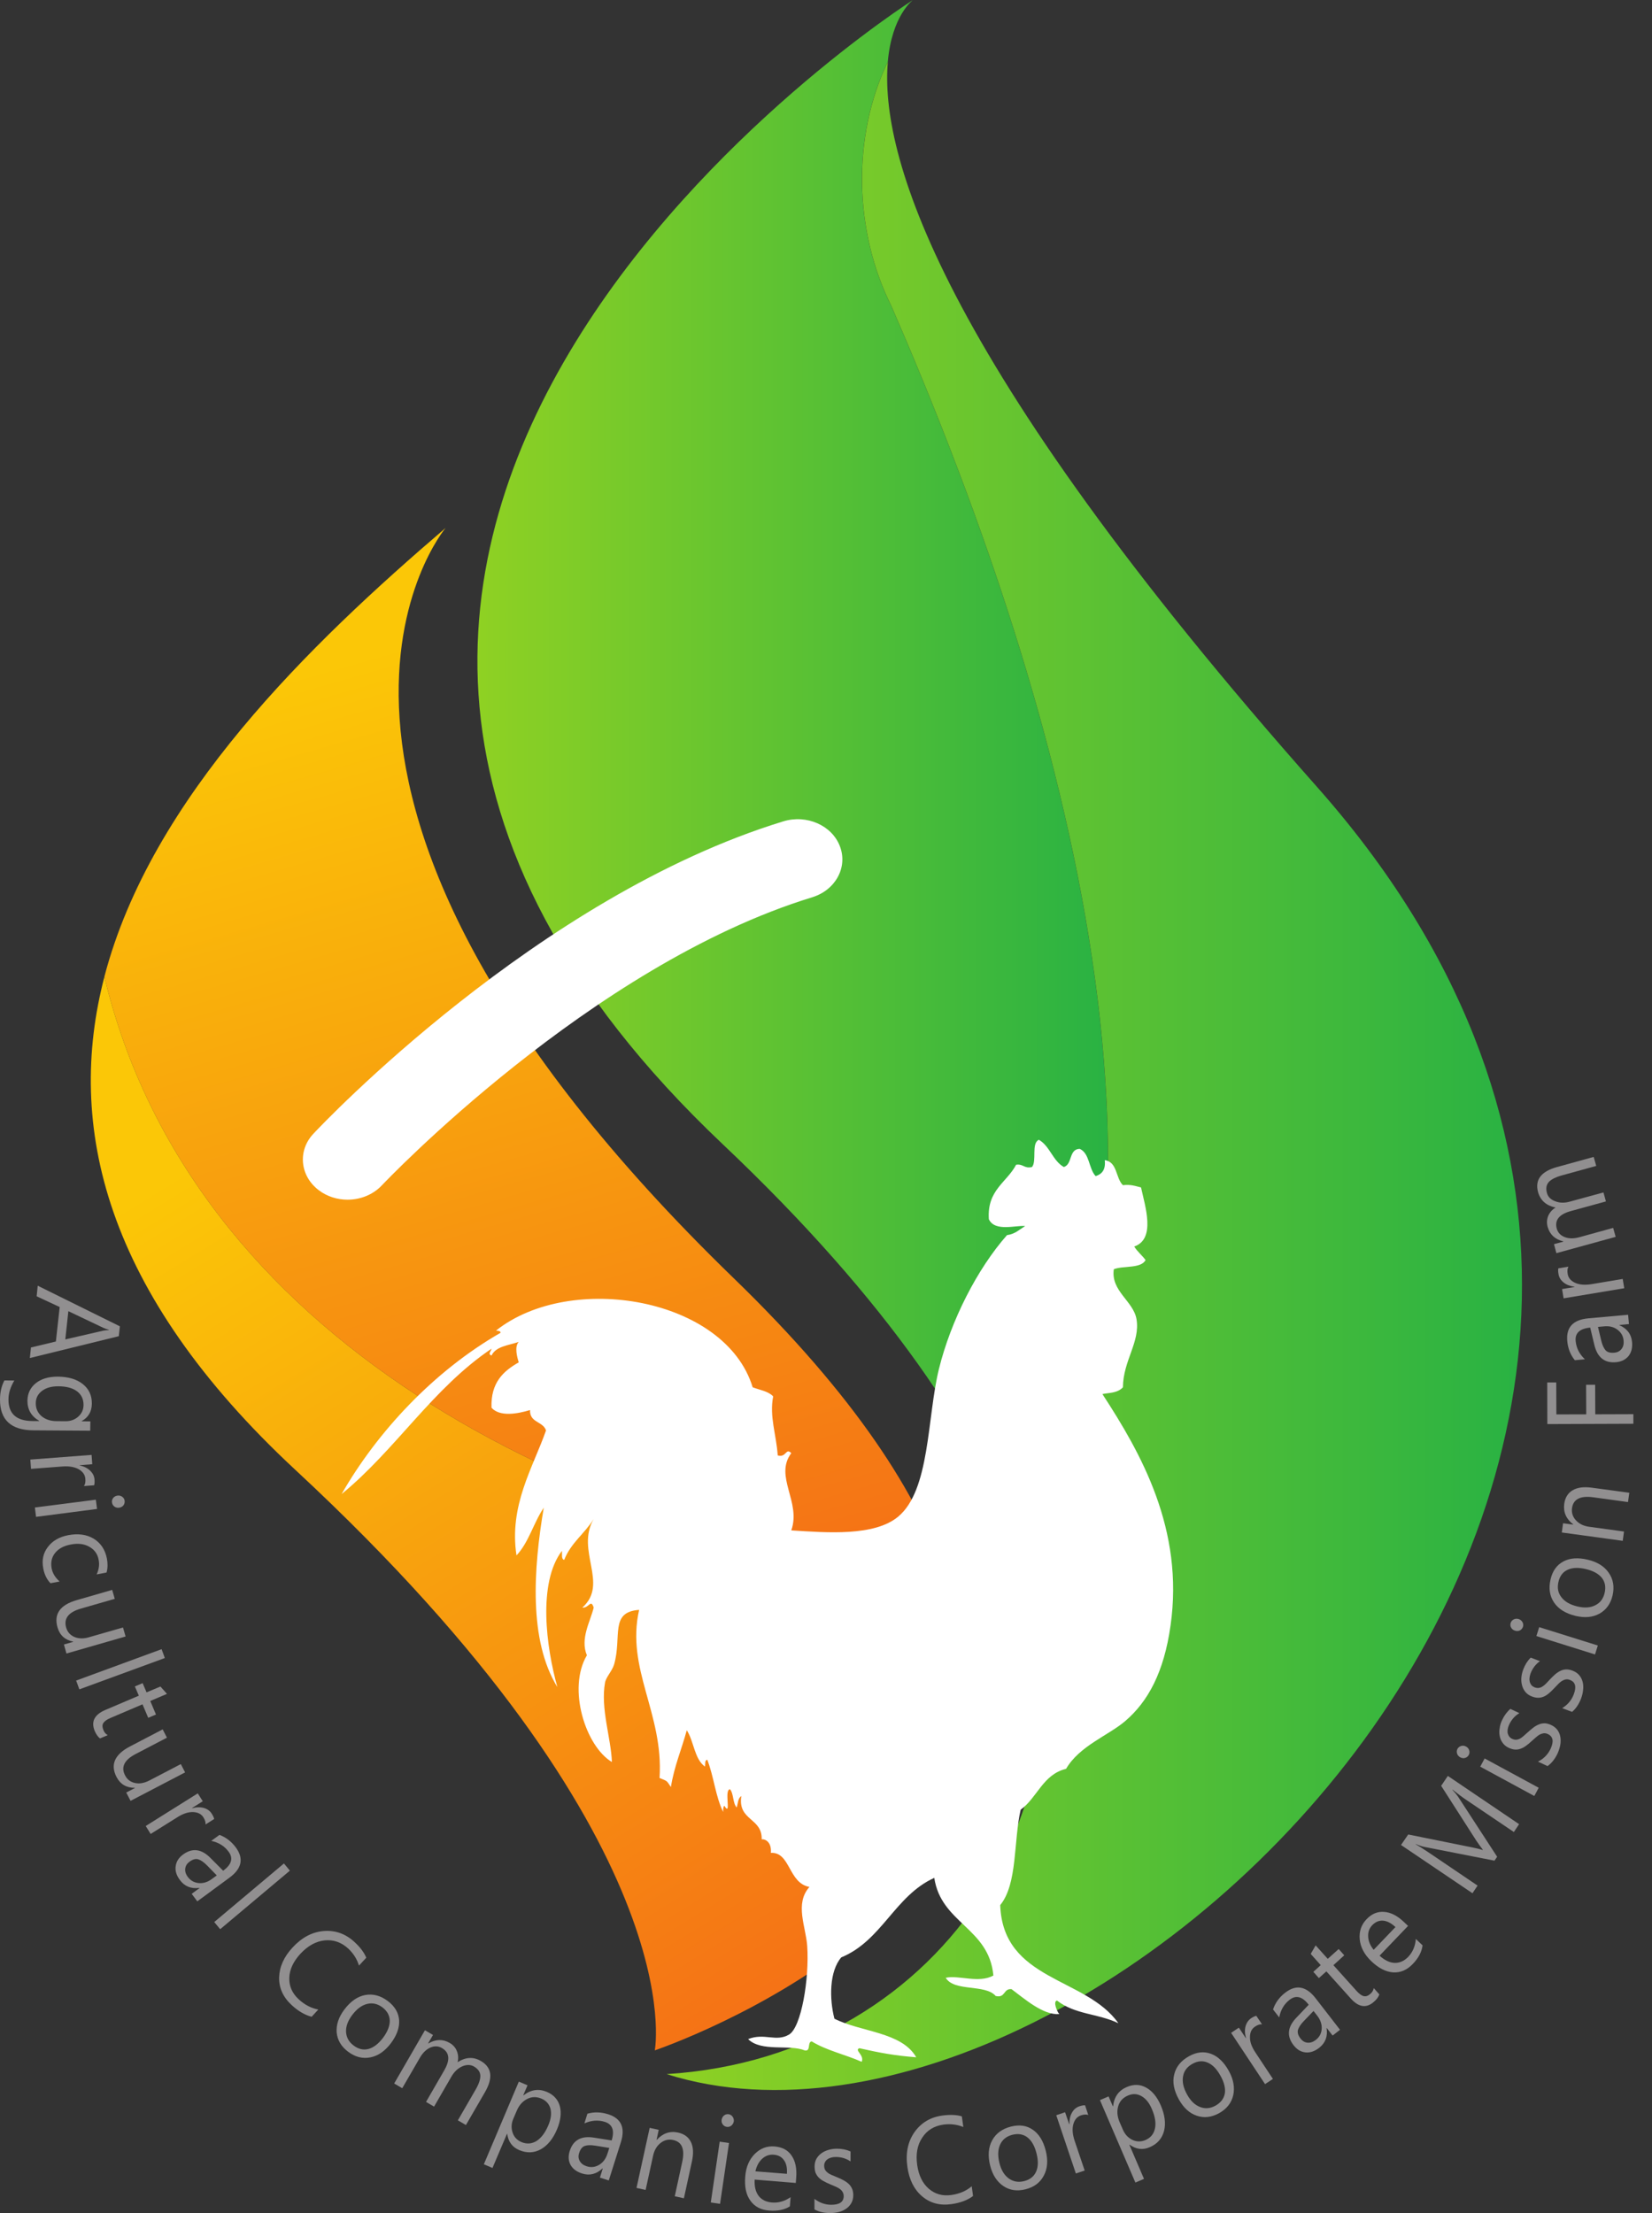 <svg width="53" height="71" viewBox="0 0 53 71" fill="none" xmlns="http://www.w3.org/2000/svg">
<rect x="0" y="0" width="53" height="71" fill="#333333" stroke="none"/>
<path d="M0.958 43.569L0.993 43.231L1.793 43.039L1.915 41.933L1.176 41.589L1.21 41.249L3.846 42.552L3.811 42.869L0.958 43.569ZM2.095 42.972L3.308 42.692C3.347 42.683 3.412 42.676 3.495 42.672V42.664C3.42 42.644 3.363 42.623 3.319 42.602L2.193 42.066L2.095 42.972Z" fill="#918F90"/>
<path d="M1.079 45.889C0.356 45.886 -0.004 45.555 4.17552e-05 44.895C0.001 44.664 0.05 44.461 0.141 44.288L0.459 44.291C0.333 44.502 0.272 44.703 0.272 44.894C0.268 45.355 0.524 45.586 1.039 45.591H1.256V45.583C1.005 45.44 0.88 45.225 0.88 44.938C0.884 44.705 0.973 44.518 1.148 44.377C1.324 44.236 1.558 44.166 1.856 44.166C2.19 44.17 2.458 44.247 2.653 44.402C2.85 44.557 2.949 44.766 2.947 45.032C2.944 45.286 2.837 45.472 2.623 45.591V45.6L2.899 45.601L2.894 45.901L1.079 45.889ZM1.816 45.594L2.105 45.596C2.263 45.597 2.399 45.549 2.512 45.448C2.623 45.349 2.68 45.223 2.68 45.072C2.68 44.887 2.611 44.742 2.469 44.635C2.328 44.531 2.13 44.477 1.877 44.476C1.654 44.474 1.48 44.523 1.348 44.623C1.215 44.723 1.148 44.855 1.148 45.021C1.147 45.191 1.21 45.327 1.332 45.434C1.458 45.539 1.62 45.593 1.816 45.594Z" fill="#918F90"/>
<path d="M2.694 47.676C2.732 47.621 2.748 47.543 2.738 47.444C2.729 47.317 2.658 47.215 2.527 47.138C2.392 47.063 2.217 47.032 1.998 47.049L0.995 47.125L0.973 46.827L2.938 46.677L2.96 46.976L2.556 47.007V47.014C2.699 47.046 2.809 47.103 2.894 47.185C2.978 47.266 3.026 47.362 3.032 47.469C3.038 47.548 3.035 47.607 3.019 47.652L2.694 47.676Z" fill="#918F90"/>
<path d="M1.157 48.665L1.119 48.365L3.075 48.114L3.113 48.411L1.157 48.665ZM3.593 48.202C3.584 48.149 3.6 48.101 3.631 48.059C3.665 48.016 3.711 47.992 3.768 47.983C3.83 47.976 3.879 47.988 3.923 48.022C3.967 48.053 3.992 48.097 3.998 48.149C4.005 48.204 3.991 48.253 3.96 48.297C3.923 48.339 3.879 48.364 3.82 48.371C3.765 48.379 3.715 48.367 3.669 48.334C3.625 48.3 3.6 48.257 3.593 48.202Z" fill="#918F90"/>
<path d="M1.619 50.794C1.502 50.672 1.424 50.514 1.388 50.319C1.336 50.055 1.386 49.827 1.535 49.632C1.682 49.436 1.899 49.309 2.185 49.253C2.505 49.192 2.778 49.229 3.004 49.364C3.23 49.501 3.373 49.715 3.43 50.004C3.46 50.166 3.457 50.315 3.418 50.451L3.101 50.512C3.173 50.355 3.196 50.199 3.165 50.044C3.132 49.856 3.03 49.716 2.863 49.623C2.698 49.53 2.502 49.506 2.271 49.552C2.044 49.594 1.876 49.686 1.766 49.825C1.657 49.962 1.622 50.128 1.657 50.319C1.688 50.479 1.776 50.618 1.914 50.739L1.619 50.794Z" fill="#918F90"/>
<path d="M2.132 53.049L2.051 52.76L2.35 52.674L2.346 52.667C2.083 52.614 1.917 52.462 1.845 52.21C1.722 51.781 1.927 51.489 2.466 51.335L3.599 51.008L3.682 51.295L2.595 51.608C2.197 51.722 2.04 51.925 2.122 52.216C2.163 52.358 2.25 52.457 2.384 52.517C2.522 52.575 2.678 52.58 2.852 52.528L3.946 52.214L4.029 52.503L2.132 53.049Z" fill="#918F90"/>
<path d="M2.546 54.199L2.443 53.917L5.185 52.91L5.288 53.194L2.546 54.199Z" fill="#918F90"/>
<path d="M3.207 55.773C3.143 55.725 3.089 55.645 3.04 55.538C2.915 55.237 3.025 55.011 3.381 54.859L4.454 54.402L4.327 54.105L4.576 54L4.702 54.295L5.147 54.108L5.357 54.344L4.821 54.572L5.004 55.007L4.755 55.112L4.572 54.679L3.549 55.115C3.427 55.165 3.351 55.223 3.311 55.285C3.277 55.346 3.282 55.421 3.32 55.511C3.348 55.582 3.394 55.633 3.458 55.669L3.207 55.773Z" fill="#918F90"/>
<path d="M4.189 57.776L4.05 57.509L4.327 57.365L4.325 57.358C4.054 57.359 3.86 57.243 3.739 57.012C3.534 56.616 3.676 56.288 4.173 56.029L5.219 55.483L5.356 55.749L4.357 56.271C3.986 56.461 3.874 56.694 4.013 56.96C4.081 57.092 4.187 57.172 4.33 57.203C4.476 57.236 4.629 57.206 4.792 57.123L5.801 56.597L5.939 56.863L4.189 57.776Z" fill="#918F90"/>
<path d="M6.594 58.533C6.601 58.466 6.579 58.392 6.527 58.307C6.46 58.199 6.349 58.142 6.195 58.136C6.042 58.131 5.869 58.186 5.687 58.304L4.833 58.838L4.675 58.583L6.345 57.536L6.505 57.789L6.161 58.006L6.164 58.013C6.303 57.975 6.429 57.973 6.543 58.005C6.655 58.038 6.74 58.102 6.796 58.193C6.838 58.26 6.863 58.314 6.871 58.359L6.594 58.533Z" fill="#918F90"/>
<path d="M6.33 61L6.15 60.759L6.399 60.576L6.395 60.569C6.126 60.603 5.92 60.519 5.771 60.315C5.659 60.164 5.613 60.014 5.637 59.869C5.657 59.722 5.735 59.598 5.875 59.496C6.173 59.279 6.467 59.317 6.758 59.614L7.16 60.018C7.428 59.821 7.49 59.618 7.336 59.41C7.202 59.226 7.016 59.112 6.778 59.06L7.041 58.868C7.248 58.945 7.425 59.08 7.567 59.273C7.826 59.627 7.758 59.95 7.363 60.24L6.33 61ZM6.955 60.168L6.636 59.841C6.536 59.742 6.445 59.678 6.362 59.652C6.278 59.627 6.182 59.652 6.078 59.73C5.999 59.788 5.954 59.86 5.943 59.95C5.933 60.039 5.958 60.127 6.023 60.213C6.111 60.333 6.229 60.4 6.375 60.414C6.521 60.427 6.662 60.384 6.797 60.283L6.955 60.168Z" fill="#918F90"/>
<path d="M7.064 61.894L6.873 61.664L9.109 59.785L9.3 60.015L7.064 61.894Z" fill="#918F90"/>
<path d="M9.998 64.703C9.784 64.649 9.569 64.524 9.357 64.328C9.083 64.075 8.948 63.779 8.955 63.44C8.965 63.103 9.106 62.783 9.386 62.481C9.686 62.157 10.02 61.98 10.392 61.952C10.759 61.924 11.089 62.041 11.373 62.305C11.557 62.474 11.682 62.641 11.751 62.809L11.517 63.061C11.453 62.852 11.338 62.671 11.173 62.516C10.951 62.312 10.698 62.225 10.418 62.252C10.135 62.282 9.876 62.426 9.634 62.686C9.409 62.933 9.289 63.19 9.281 63.455C9.274 63.72 9.373 63.949 9.584 64.144C9.776 64.32 9.987 64.43 10.212 64.471L9.998 64.703Z" fill="#918F90"/>
<path d="M11.167 65.824C10.946 65.658 10.825 65.451 10.801 65.205C10.784 64.959 10.864 64.713 11.048 64.47C11.247 64.207 11.471 64.05 11.72 64.005C11.971 63.96 12.211 64.025 12.445 64.201C12.667 64.369 12.786 64.573 12.805 64.811C12.82 65.049 12.732 65.299 12.54 65.554C12.348 65.806 12.132 65.957 11.882 66.006C11.633 66.056 11.396 65.995 11.167 65.824ZM12.267 64.4C12.111 64.285 11.949 64.249 11.779 64.291C11.604 64.334 11.446 64.453 11.3 64.646C11.159 64.832 11.094 65.015 11.102 65.19C11.113 65.366 11.192 65.512 11.346 65.626C11.499 65.742 11.66 65.779 11.821 65.736C11.985 65.692 12.139 65.573 12.288 65.379C12.434 65.183 12.506 64.999 12.505 64.83C12.5 64.66 12.422 64.517 12.267 64.4Z" fill="#918F90"/>
<path d="M14.948 68.177L14.689 68.026L15.255 67.047C15.366 66.857 15.415 66.705 15.41 66.588C15.404 66.472 15.336 66.375 15.205 66.298C15.092 66.235 14.968 66.235 14.83 66.294C14.689 66.358 14.578 66.462 14.489 66.612L13.926 67.586L13.668 67.435L14.253 66.421C14.447 66.085 14.422 65.846 14.175 65.705C14.06 65.639 13.938 65.635 13.807 65.691C13.674 65.75 13.562 65.859 13.469 66.021L12.905 66.995L12.646 66.844L13.633 65.136L13.892 65.287L13.735 65.556L13.742 65.56C13.976 65.42 14.205 65.414 14.426 65.542C14.537 65.606 14.616 65.694 14.659 65.809C14.703 65.92 14.711 66.038 14.681 66.161C14.938 65.995 15.185 65.981 15.424 66.12C15.78 66.326 15.826 66.662 15.557 67.125L14.948 68.177Z" fill="#918F90"/>
<path d="M16.272 68.459L16.266 68.456L15.8 69.554L15.523 69.436L16.645 66.784L16.924 66.902L16.788 67.22L16.795 67.224C17.033 67.039 17.283 67.003 17.546 67.114C17.767 67.208 17.906 67.364 17.963 67.58C18.016 67.794 17.985 68.039 17.872 68.311C17.745 68.615 17.571 68.83 17.354 68.953C17.136 69.075 16.902 69.084 16.661 68.982C16.434 68.888 16.309 68.714 16.272 68.459ZM16.577 67.722L16.468 67.976C16.404 68.126 16.397 68.274 16.445 68.418C16.492 68.562 16.589 68.664 16.733 68.725C16.899 68.793 17.059 68.782 17.213 68.689C17.361 68.594 17.49 68.426 17.591 68.187C17.677 67.984 17.698 67.808 17.661 67.655C17.618 67.502 17.522 67.394 17.372 67.33C17.21 67.261 17.055 67.265 16.909 67.342C16.76 67.419 16.65 67.546 16.577 67.722Z" fill="#918F90"/>
<path d="M19.531 69.954L19.247 69.864L19.338 69.57L19.332 69.567C19.136 69.752 18.915 69.808 18.674 69.731C18.497 69.675 18.372 69.581 18.302 69.45C18.234 69.319 18.226 69.172 18.279 69.008C18.39 68.656 18.651 68.515 19.061 68.582L19.623 68.671C19.723 68.353 19.649 68.153 19.404 68.075C19.191 68.008 18.973 68.024 18.749 68.124L18.845 67.813C19.061 67.752 19.28 67.758 19.512 67.831C19.929 67.963 20.068 68.264 19.918 68.731L19.531 69.954ZM19.548 68.911L19.095 68.838C18.956 68.816 18.845 68.818 18.762 68.847C18.68 68.875 18.618 68.952 18.579 69.078C18.549 69.17 18.555 69.255 18.601 69.334C18.643 69.41 18.718 69.466 18.82 69.499C18.96 69.545 19.096 69.529 19.223 69.453C19.348 69.378 19.436 69.26 19.487 69.099L19.548 68.911Z" fill="#918F90"/>
<path d="M21.941 70.526L21.648 70.462L21.887 69.363C21.977 68.952 21.881 68.717 21.596 68.657C21.451 68.624 21.316 68.656 21.195 68.751C21.071 68.847 20.993 68.981 20.953 69.16L20.713 70.259L20.421 70.194L20.843 68.267L21.133 68.331L21.064 68.651L21.071 68.653C21.263 68.44 21.492 68.361 21.754 68.418C21.953 68.463 22.09 68.563 22.167 68.723C22.244 68.882 22.255 69.09 22.198 69.347L21.941 70.526Z" fill="#918F90"/>
<path d="M23.101 70.705L22.804 70.661L23.089 68.71L23.388 68.753L23.101 70.705ZM23.314 68.235C23.262 68.227 23.219 68.2 23.189 68.159C23.154 68.115 23.144 68.064 23.152 68.005C23.163 67.947 23.188 67.901 23.232 67.867C23.273 67.836 23.32 67.823 23.373 67.829C23.428 67.837 23.472 67.864 23.503 67.908C23.537 67.954 23.548 68.004 23.542 68.061C23.531 68.117 23.504 68.163 23.461 68.197C23.419 68.23 23.369 68.243 23.314 68.235Z" fill="#918F90"/>
<path d="M25.531 70.035L24.211 69.927C24.199 70.147 24.242 70.32 24.337 70.448C24.435 70.575 24.578 70.646 24.767 70.662C24.975 70.679 25.176 70.621 25.364 70.491L25.341 70.786C25.165 70.897 24.942 70.942 24.674 70.92C24.41 70.9 24.208 70.793 24.074 70.603C23.935 70.412 23.882 70.155 23.909 69.831C23.932 69.525 24.035 69.285 24.215 69.103C24.395 68.924 24.606 68.844 24.851 68.864C25.096 68.884 25.28 68.981 25.398 69.16C25.519 69.335 25.567 69.574 25.544 69.868L25.531 70.035ZM25.246 69.742C25.259 69.56 25.23 69.415 25.153 69.307C25.081 69.2 24.97 69.14 24.824 69.129C24.683 69.118 24.559 69.161 24.452 69.259C24.345 69.357 24.273 69.491 24.236 69.662L25.246 69.742Z" fill="#918F90"/>
<path d="M26.13 70.884V70.546C26.295 70.672 26.475 70.735 26.67 70.735C26.934 70.734 27.067 70.643 27.068 70.458C27.067 70.404 27.055 70.359 27.032 70.324C27.012 70.287 26.981 70.255 26.942 70.226C26.903 70.198 26.857 70.173 26.804 70.151C26.754 70.127 26.697 70.105 26.638 70.08C26.555 70.046 26.482 70.01 26.42 69.975C26.356 69.941 26.303 69.9 26.26 69.855C26.219 69.813 26.188 69.761 26.164 69.705C26.146 69.649 26.134 69.582 26.134 69.507C26.134 69.413 26.154 69.331 26.192 69.261C26.234 69.189 26.288 69.128 26.355 69.081C26.421 69.033 26.498 68.998 26.583 68.973C26.67 68.948 26.758 68.936 26.85 68.936C27.012 68.936 27.157 68.965 27.288 69.025V69.344C27.149 69.25 26.99 69.201 26.81 69.202C26.754 69.202 26.706 69.209 26.66 69.222C26.613 69.236 26.574 69.254 26.545 69.278C26.509 69.303 26.486 69.333 26.468 69.367C26.45 69.401 26.441 69.438 26.441 69.479C26.441 69.53 26.452 69.574 26.468 69.608C26.486 69.643 26.514 69.674 26.548 69.7C26.578 69.728 26.62 69.752 26.67 69.774C26.72 69.796 26.774 69.819 26.837 69.844C26.919 69.878 26.996 69.912 27.061 69.948C27.126 69.983 27.183 70.023 27.229 70.067C27.276 70.111 27.31 70.162 27.336 70.22C27.361 70.277 27.375 70.347 27.375 70.425C27.375 70.522 27.354 70.608 27.313 70.679C27.272 70.752 27.218 70.812 27.149 70.859C27.08 70.908 27.004 70.942 26.915 70.966C26.823 70.99 26.732 71.002 26.633 71C26.441 71.002 26.274 70.963 26.13 70.884Z" fill="#918F90"/>
<path d="M31.218 70.453C31.043 70.587 30.811 70.674 30.525 70.714C30.154 70.767 29.84 70.683 29.583 70.463C29.326 70.245 29.17 69.932 29.112 69.525C29.048 69.088 29.124 68.716 29.334 68.411C29.549 68.106 29.845 67.926 30.23 67.873C30.475 67.839 30.685 67.847 30.858 67.898L30.906 68.24C30.705 68.158 30.491 68.132 30.267 68.163C29.968 68.206 29.742 68.343 29.587 68.582C29.429 68.817 29.376 69.11 29.426 69.46C29.474 69.795 29.598 70.047 29.798 70.221C30 70.394 30.242 70.462 30.523 70.421C30.784 70.384 31 70.291 31.175 70.141L31.218 70.453Z" fill="#918F90"/>
<path d="M32.898 70.239C32.629 70.306 32.392 70.272 32.187 70.132C31.982 69.993 31.843 69.777 31.767 69.481C31.687 69.161 31.709 68.888 31.832 68.666C31.953 68.443 32.156 68.296 32.439 68.225C32.712 68.157 32.944 68.192 33.141 68.332C33.336 68.468 33.473 68.692 33.551 69.004C33.627 69.309 33.608 69.575 33.488 69.799C33.37 70.024 33.175 70.17 32.898 70.239ZM32.481 68.489C32.295 68.536 32.163 68.64 32.088 68.8C32.014 68.963 32.005 69.161 32.064 69.396C32.12 69.622 32.22 69.787 32.364 69.891C32.507 69.993 32.669 70.022 32.853 69.977C33.041 69.93 33.17 69.83 33.24 69.674C33.309 69.52 33.315 69.326 33.255 69.091C33.196 68.852 33.098 68.678 32.965 68.575C32.833 68.471 32.669 68.442 32.481 68.489Z" fill="#918F90"/>
<path d="M34.914 67.854C34.852 67.831 34.773 67.835 34.681 67.866C34.558 67.908 34.477 68.001 34.435 68.15C34.394 68.296 34.408 68.476 34.477 68.683L34.799 69.637L34.516 69.731L33.887 67.862L34.171 67.766L34.302 68.152L34.309 68.15C34.306 68.005 34.332 67.883 34.391 67.78C34.447 67.678 34.526 67.61 34.631 67.575C34.708 67.551 34.766 67.54 34.811 67.543L34.914 67.854Z" fill="#918F90"/>
<path d="M36.238 68.806L36.232 68.808L36.702 69.904L36.426 70.022L35.289 67.377L35.566 67.258L35.703 67.576L35.711 67.574C35.743 67.274 35.889 67.069 36.15 66.957C36.373 66.862 36.579 66.868 36.774 66.977C36.968 67.086 37.124 67.275 37.242 67.55C37.372 67.853 37.406 68.126 37.345 68.367C37.281 68.609 37.131 68.783 36.885 68.888C36.663 68.985 36.447 68.957 36.238 68.806ZM35.917 68.077L36.027 68.33C36.093 68.48 36.193 68.587 36.33 68.653C36.468 68.717 36.606 68.718 36.75 68.658C36.916 68.585 37.017 68.463 37.054 68.287C37.092 68.112 37.058 67.904 36.955 67.665C36.871 67.463 36.757 67.325 36.62 67.249C36.481 67.17 36.339 67.164 36.185 67.231C36.025 67.3 35.92 67.414 35.875 67.573C35.828 67.734 35.844 67.9 35.917 68.077Z" fill="#918F90"/>
<path d="M39.107 67.799C38.861 67.932 38.624 67.957 38.39 67.876C38.157 67.796 37.968 67.621 37.82 67.354C37.66 67.065 37.609 66.798 37.672 66.551C37.732 66.306 37.888 66.112 38.146 65.969C38.39 65.833 38.624 65.808 38.85 65.891C39.075 65.974 39.264 66.155 39.421 66.436C39.574 66.712 39.619 66.974 39.565 67.22C39.508 67.468 39.356 67.66 39.107 67.799ZM38.257 66.213C38.086 66.307 37.984 66.441 37.955 66.616C37.923 66.79 37.965 66.984 38.084 67.197C38.195 67.4 38.335 67.535 38.501 67.598C38.664 67.662 38.831 67.647 38.996 67.555C39.165 67.461 39.264 67.331 39.295 67.165C39.321 66.999 39.275 66.808 39.156 66.596C39.037 66.379 38.9 66.239 38.744 66.174C38.587 66.106 38.425 66.119 38.257 66.213Z" fill="#918F90"/>
<path d="M40.489 64.945C40.42 64.939 40.347 64.963 40.264 65.019C40.157 65.089 40.102 65.2 40.102 65.354C40.097 65.509 40.161 65.677 40.283 65.859L40.838 66.697L40.586 66.864L39.497 65.219L39.746 65.053L39.971 65.392L39.976 65.386C39.935 65.248 39.93 65.123 39.96 65.01C39.991 64.896 40.053 64.809 40.14 64.749C40.207 64.706 40.264 64.681 40.305 64.673L40.489 64.945Z" fill="#918F90"/>
<path d="M42.991 65.121L42.754 65.306L42.564 65.062L42.56 65.067C42.602 65.335 42.52 65.544 42.322 65.7C42.173 65.815 42.026 65.862 41.88 65.846C41.729 65.828 41.606 65.752 41.501 65.616C41.274 65.324 41.305 65.028 41.595 64.728L41.986 64.318C41.784 64.053 41.579 63.999 41.374 64.158C41.196 64.296 41.085 64.484 41.041 64.724L40.842 64.469C40.913 64.258 41.041 64.079 41.232 63.931C41.58 63.661 41.905 63.72 42.206 64.107L42.991 65.121ZM42.141 64.517L41.825 64.846C41.725 64.948 41.669 65.042 41.641 65.125C41.619 65.21 41.647 65.306 41.729 65.408C41.788 65.484 41.863 65.528 41.952 65.535C42.039 65.542 42.127 65.513 42.212 65.447C42.331 65.356 42.394 65.238 42.403 65.092C42.412 64.945 42.365 64.806 42.262 64.672L42.141 64.517Z" fill="#918F90"/>
<path d="M44.252 63.985C44.227 64.062 44.173 64.141 44.084 64.217C43.842 64.438 43.59 64.403 43.334 64.115L42.553 63.247L42.313 63.462L42.135 63.262L42.372 63.047L42.051 62.687L42.209 62.413L42.597 62.845L42.948 62.53L43.127 62.731L42.779 63.048L43.52 63.873C43.61 63.972 43.686 64.028 43.757 64.042C43.828 64.055 43.896 64.031 43.969 63.964C44.027 63.913 44.061 63.853 44.073 63.783L44.252 63.985Z" fill="#918F90"/>
<path d="M45.174 61.788L44.26 62.743C44.422 62.891 44.582 62.968 44.743 62.975C44.904 62.979 45.05 62.914 45.18 62.78C45.326 62.625 45.405 62.436 45.423 62.206L45.639 62.412C45.614 62.618 45.51 62.819 45.321 63.014C45.137 63.204 44.929 63.293 44.696 63.279C44.46 63.263 44.227 63.143 43.992 62.918C43.771 62.705 43.648 62.473 43.623 62.22C43.599 61.967 43.672 61.752 43.84 61.576C44.007 61.398 44.199 61.32 44.414 61.339C44.628 61.356 44.842 61.468 45.053 61.674L45.174 61.788ZM44.77 61.825C44.635 61.7 44.506 61.632 44.376 61.62C44.247 61.61 44.13 61.657 44.027 61.762C43.929 61.865 43.885 61.988 43.894 62.134C43.901 62.279 43.961 62.42 44.07 62.555L44.77 61.825Z" fill="#918F90"/>
<path d="M48.736 58.524L48.568 58.776L47.032 57.739C46.91 57.657 46.768 57.549 46.6 57.416L46.596 57.422C46.684 57.517 46.743 57.589 46.775 57.638L48.032 59.57L47.946 59.695L45.7 59.254C45.634 59.242 45.538 59.211 45.42 59.161L45.416 59.167C45.512 59.221 45.665 59.318 45.873 59.458L47.404 60.495L47.24 60.74L44.948 59.192L45.179 58.855L47.224 59.268C47.383 59.3 47.497 59.328 47.568 59.354L47.572 59.345C47.476 59.217 47.408 59.118 47.362 59.051L46.236 57.294L46.45 56.976L48.736 58.524Z" fill="#918F90"/>
<path d="M47.121 56.305C47.094 56.352 47.055 56.385 47.004 56.399C46.952 56.414 46.901 56.407 46.849 56.38C46.796 56.351 46.762 56.311 46.746 56.259C46.73 56.208 46.734 56.157 46.758 56.11C46.786 56.061 46.825 56.032 46.877 56.015C46.929 55.999 46.983 56.006 47.035 56.035C47.086 56.061 47.118 56.1 47.135 56.154C47.151 56.208 47.146 56.258 47.121 56.305ZM49.365 57.356L49.224 57.62L47.489 56.679L47.631 56.416L49.365 57.356Z" fill="#918F90"/>
<path d="M49.649 56.661L49.342 56.518C49.527 56.424 49.66 56.288 49.745 56.11C49.855 55.871 49.829 55.714 49.66 55.634C49.614 55.612 49.569 55.604 49.527 55.607C49.482 55.615 49.441 55.627 49.396 55.649C49.358 55.673 49.316 55.701 49.274 55.74C49.231 55.778 49.185 55.818 49.136 55.862C49.071 55.923 49.009 55.974 48.95 56.016C48.891 56.058 48.833 56.088 48.774 56.107C48.717 56.127 48.657 56.135 48.597 56.13C48.538 56.125 48.473 56.106 48.404 56.075C48.32 56.036 48.255 55.982 48.209 55.916C48.16 55.85 48.128 55.775 48.114 55.694C48.097 55.613 48.097 55.528 48.114 55.439C48.124 55.351 48.152 55.265 48.192 55.183C48.261 55.036 48.349 54.917 48.457 54.826L48.745 54.962C48.602 55.046 48.493 55.169 48.416 55.332C48.394 55.383 48.378 55.432 48.37 55.478C48.363 55.526 48.363 55.568 48.37 55.607C48.382 55.648 48.397 55.683 48.419 55.712C48.442 55.743 48.473 55.767 48.511 55.785C48.556 55.807 48.6 55.817 48.639 55.815C48.675 55.814 48.714 55.803 48.755 55.785C48.795 55.764 48.833 55.737 48.874 55.701C48.914 55.668 48.96 55.627 49.009 55.581C49.075 55.522 49.137 55.468 49.197 55.423C49.256 55.379 49.316 55.345 49.377 55.322C49.436 55.297 49.5 55.288 49.56 55.288C49.624 55.29 49.691 55.309 49.763 55.342C49.852 55.384 49.92 55.439 49.969 55.506C50.017 55.573 50.047 55.648 50.06 55.731C50.073 55.813 50.073 55.898 50.056 55.989C50.039 56.079 50.009 56.168 49.97 56.258C49.886 56.432 49.781 56.566 49.649 56.661Z" fill="#918F90"/>
<path d="M50.436 54.922L50.118 54.802C50.295 54.693 50.418 54.548 50.488 54.364C50.583 54.117 50.543 53.962 50.367 53.897C50.318 53.877 50.274 53.873 50.231 53.88C50.191 53.888 50.149 53.905 50.108 53.93C50.069 53.956 50.026 53.991 49.989 54.031C49.95 54.071 49.908 54.116 49.862 54.163C49.802 54.228 49.744 54.284 49.686 54.331C49.633 54.375 49.577 54.412 49.521 54.434C49.463 54.458 49.406 54.469 49.345 54.469C49.287 54.469 49.219 54.455 49.151 54.429C49.063 54.397 48.993 54.347 48.94 54.285C48.89 54.224 48.852 54.152 48.831 54.071C48.809 53.991 48.802 53.908 48.809 53.818C48.818 53.729 48.838 53.642 48.871 53.556C48.928 53.405 49.008 53.281 49.108 53.181L49.406 53.294C49.269 53.391 49.169 53.521 49.104 53.688C49.085 53.741 49.074 53.791 49.07 53.837C49.065 53.884 49.07 53.927 49.081 53.967C49.093 54.005 49.111 54.039 49.136 54.07C49.161 54.096 49.196 54.117 49.232 54.134C49.28 54.151 49.322 54.158 49.363 54.154C49.402 54.149 49.441 54.136 49.476 54.114C49.513 54.091 49.552 54.062 49.591 54.023C49.628 53.984 49.671 53.941 49.714 53.892C49.774 53.827 49.835 53.77 49.891 53.719C49.947 53.671 50.005 53.633 50.061 53.606C50.118 53.577 50.18 53.562 50.24 53.56C50.307 53.558 50.376 53.57 50.448 53.598C50.54 53.632 50.612 53.682 50.666 53.745C50.72 53.809 50.755 53.882 50.776 53.962C50.795 54.043 50.801 54.13 50.789 54.22C50.781 54.312 50.758 54.404 50.724 54.494C50.654 54.676 50.559 54.816 50.436 54.922Z" fill="#918F90"/>
<path d="M48.86 52.193C48.84 52.244 48.81 52.282 48.764 52.307C48.714 52.331 48.66 52.335 48.605 52.316C48.549 52.299 48.507 52.267 48.481 52.219C48.453 52.172 48.45 52.123 48.465 52.07C48.482 52.017 48.515 51.98 48.563 51.955C48.615 51.929 48.664 51.927 48.722 51.943C48.774 51.961 48.817 51.993 48.844 52.041C48.872 52.089 48.875 52.142 48.86 52.193ZM51.262 52.792L51.172 53.079L49.291 52.489L49.381 52.203L51.262 52.792Z" fill="#918F90"/>
<path d="M51.735 51.187C51.671 51.457 51.529 51.65 51.315 51.77C51.096 51.889 50.845 51.912 50.547 51.842C50.228 51.765 49.999 51.622 49.856 51.411C49.716 51.201 49.679 50.955 49.746 50.668C49.809 50.398 49.946 50.206 50.16 50.094C50.369 49.983 50.631 49.966 50.941 50.04C51.245 50.112 51.471 50.252 51.613 50.46C51.758 50.668 51.798 50.911 51.735 51.187ZM49.999 50.751C49.954 50.94 49.984 51.103 50.094 51.244C50.201 51.386 50.373 51.484 50.609 51.54C50.832 51.593 51.025 51.582 51.182 51.5C51.339 51.422 51.438 51.289 51.48 51.105C51.525 50.916 51.494 50.755 51.393 50.623C51.287 50.492 51.118 50.397 50.882 50.341C50.643 50.284 50.447 50.291 50.294 50.362C50.139 50.433 50.041 50.563 49.999 50.751Z" fill="#918F90"/>
<path d="M52.272 47.892L52.23 48.19L51.116 48.037C50.701 47.98 50.474 48.098 50.434 48.385C50.414 48.533 50.457 48.664 50.56 48.777C50.667 48.891 50.808 48.96 50.987 48.983L52.102 49.136L52.061 49.434L50.106 49.166L50.147 48.87L50.472 48.914V48.906C50.245 48.733 50.15 48.512 50.184 48.248C50.213 48.045 50.303 47.898 50.457 47.81C50.61 47.719 50.816 47.694 51.077 47.73L52.272 47.892Z" fill="#918F90"/>
<path d="M49.928 44.353L49.932 45.378L50.89 45.376L50.886 44.427L51.176 44.426L51.18 45.375L52.402 45.371V45.678L49.642 45.688L49.639 44.354L49.928 44.353Z" fill="#918F90"/>
<path d="M52.233 42.181L52.261 42.48L51.955 42.508V42.516C52.201 42.624 52.337 42.803 52.36 43.057C52.377 43.242 52.337 43.393 52.245 43.508C52.149 43.621 52.019 43.687 51.847 43.703C51.48 43.737 51.246 43.55 51.15 43.146L51.017 42.593C50.684 42.624 50.526 42.767 50.551 43.024C50.572 43.249 50.669 43.442 50.848 43.61L50.524 43.639C50.384 43.468 50.303 43.262 50.281 43.022C50.242 42.584 50.467 42.341 50.956 42.296L52.233 42.181ZM51.267 42.571L51.373 43.016C51.406 43.152 51.453 43.252 51.509 43.319C51.567 43.384 51.663 43.411 51.797 43.398C51.891 43.389 51.965 43.35 52.022 43.28C52.077 43.209 52.1 43.119 52.089 43.012C52.077 42.864 52.008 42.746 51.891 42.659C51.775 42.572 51.629 42.536 51.464 42.553L51.267 42.571Z" fill="#918F90"/>
<path d="M50.319 40.637C50.287 40.695 50.278 40.774 50.295 40.871C50.314 40.998 50.394 41.092 50.535 41.157C50.674 41.22 50.853 41.234 51.068 41.198L52.06 41.032L52.11 41.33L50.164 41.654L50.115 41.357L50.516 41.29L50.513 41.283C50.372 41.264 50.253 41.218 50.162 41.144C50.071 41.07 50.015 40.979 50 40.871C49.986 40.796 49.984 40.735 49.996 40.692L50.319 40.637Z" fill="#918F90"/>
<path d="M51.129 37.117L51.211 37.406L50.118 37.707C49.909 37.764 49.762 37.838 49.687 37.925C49.609 38.013 49.59 38.13 49.63 38.275C49.663 38.399 49.752 38.487 49.898 38.541C50.038 38.595 50.191 38.599 50.356 38.553L51.443 38.257L51.522 38.545L50.394 38.855C50.019 38.958 49.87 39.147 49.945 39.42C49.982 39.547 50.065 39.637 50.199 39.689C50.333 39.742 50.491 39.742 50.671 39.693L51.754 39.394L51.834 39.682L49.932 40.205L49.856 39.916L50.153 39.835V39.826C49.886 39.762 49.721 39.607 49.652 39.36C49.618 39.236 49.626 39.119 49.671 39.007C49.721 38.896 49.798 38.808 49.906 38.741C49.606 38.679 49.423 38.515 49.345 38.249C49.237 37.851 49.441 37.581 49.959 37.44L51.129 37.117Z" fill="#918F90"/>
<path d="M23.181 36.704C28.55 41.784 31.359 46.121 32.697 49.674C38.88 38.502 33.835 21.863 28.594 9.814C27.395 7.414 27.328 4.375 28.483 1.98C28.614 0.489 29.291 0 29.291 0C29.291 0 2.437 17.07 23.181 36.704" fill="url(#paint0_linear_71_7359)"/>
<path d="M28.596 9.815C33.837 21.864 38.882 38.502 32.699 49.674C35.563 57.272 30.514 65.974 21.385 66.543C35.266 70.917 60.945 46.336 42.251 25.244C29.962 11.383 28.229 4.838 28.485 1.981C27.33 4.375 27.397 7.415 28.596 9.815" fill="url(#paint1_linear_71_7359)"/>
<path d="M9.485 47.166C22.316 59.08 21.007 65.781 21.007 65.781C21.007 65.781 35.645 60.841 30.372 50.672C18.276 49.128 6.103 42.873 3.35 31.334C2.106 36.104 3.329 41.449 9.485 47.166" fill="url(#paint2_linear_71_7359)"/>
<path d="M3.349 31.334C6.101 42.873 18.275 49.128 30.37 50.672C29.486 47.952 27.407 44.757 23.551 41.02C7.277 25.252 14.295 16.939 14.295 16.939C9.944 20.663 4.852 25.582 3.349 31.334Z" fill="url(#paint3_linear_71_7359)"/>
<path d="M11.151 38.489C10.825 38.489 10.496 38.39 10.228 38.186C9.623 37.729 9.542 36.917 10.055 36.373C10.343 36.063 17.251 28.766 25.128 26.352C25.878 26.121 26.694 26.48 26.947 27.153C27.204 27.827 26.804 28.559 26.054 28.788C18.941 30.969 12.316 37.96 12.25 38.03C11.966 38.332 11.559 38.489 11.151 38.489Z" fill="white"/>
<path d="M19.047 48.734C18.759 49.199 18.311 49.504 18.102 50.044C18.001 50.024 18.04 49.864 18.028 49.756C17.248 50.781 17.522 52.85 17.882 54.126C16.953 52.625 17.117 50.311 17.445 48.372C17.12 48.848 16.962 49.491 16.57 49.901C16.325 48.293 17.102 47.079 17.517 45.893C17.425 45.597 16.985 45.648 17.006 45.238C16.604 45.359 16.037 45.464 15.769 45.164C15.74 44.359 16.148 43.989 16.642 43.708C16.589 43.536 16.5 43.204 16.642 43.052C16.319 43.164 15.908 43.19 15.769 43.49C15.638 43.435 15.757 43.355 15.769 43.27C13.882 44.54 12.696 46.512 10.959 47.934C12.101 45.941 13.914 43.989 16.06 42.759C16.058 42.69 15.973 42.703 15.915 42.687C18.319 40.784 23.277 41.642 24.147 44.508C24.377 44.596 24.653 44.634 24.805 44.8C24.68 45.45 24.905 46.014 24.951 46.693C25.231 46.775 25.207 46.436 25.386 46.621C24.828 47.367 25.711 48.184 25.386 49.099C26.539 49.173 28.049 49.292 28.811 48.662C29.844 47.808 29.741 45.475 30.122 43.925C30.505 42.368 31.353 40.706 32.307 39.626C32.568 39.593 32.707 39.443 32.891 39.336C32.602 39.299 31.922 39.533 31.725 39.117C31.66 38.176 32.3 37.94 32.599 37.368C32.832 37.333 32.858 37.501 33.11 37.441C33.271 37.239 33.078 36.681 33.329 36.567C33.684 36.768 33.773 37.24 34.13 37.441C34.411 37.357 34.283 36.867 34.639 36.858C34.961 36.998 34.926 37.496 35.151 37.733C35.355 37.67 35.477 37.525 35.443 37.221C35.852 37.275 35.79 37.797 36.026 38.024C36.273 37.992 36.432 38.053 36.607 38.097C36.736 38.695 37.089 39.752 36.389 39.991C36.489 40.158 36.642 40.273 36.753 40.427C36.596 40.709 36.047 40.598 35.734 40.72C35.63 41.421 36.365 41.742 36.462 42.324C36.585 43.057 36.033 43.648 36.026 44.508C35.841 44.709 35.539 44.682 35.368 44.726C36.605 46.621 37.995 49.068 37.553 52.158C37.342 53.651 36.832 54.591 36.097 55.219C35.558 55.679 34.63 56.013 34.202 56.749C33.459 56.927 33.28 57.672 32.745 58.061C32.514 59.069 32.648 60.439 32.089 61.121C32.177 63.559 34.837 63.425 35.88 64.91C35.215 64.593 34.495 64.637 33.911 64.183C33.773 64.209 33.919 64.553 33.985 64.618C33.463 64.655 32.874 64.13 32.453 63.818C32.185 63.789 32.264 64.112 31.943 64.036C31.607 63.646 30.615 63.909 30.341 63.453C30.752 63.358 31.403 63.639 31.87 63.38C31.729 61.846 30.191 61.708 29.974 60.247C28.706 60.821 28.298 62.259 26.99 62.798C26.606 63.244 26.604 64.122 26.77 64.765C27.624 65.199 28.925 65.185 29.395 66.003C28.7 65.949 28.24 65.863 27.571 65.712C27.396 65.778 27.739 65.926 27.645 66.148C27.124 65.917 26.506 65.782 26.042 65.493C25.893 65.513 26.023 65.815 25.824 65.784C25.319 65.578 24.431 65.842 24.001 65.42C24.526 65.211 24.895 65.522 25.315 65.274C25.706 65.043 25.969 63.487 25.897 62.433C25.853 61.806 25.489 61.075 25.969 60.538C25.288 60.415 25.361 59.412 24.731 59.445C24.759 59.109 24.564 58.999 24.437 59.009C24.455 58.313 23.665 58.421 23.783 57.624C23.675 57.685 23.675 57.857 23.637 57.989C23.504 57.856 23.544 57.548 23.42 57.405C23.228 57.413 23.454 58.211 23.274 57.989C23.217 57.856 23.193 58.032 23.202 58.133C22.957 57.647 22.899 56.981 22.691 56.458C22.606 56.469 22.631 56.59 22.618 56.677C22.275 56.436 22.264 55.863 22.033 55.511C21.869 56.121 21.631 56.664 21.524 57.332C21.375 57.113 21.421 57.151 21.16 57.042C21.294 54.971 20.073 53.542 20.505 51.649C19.552 51.716 19.958 52.503 19.703 53.396C19.644 53.602 19.445 53.802 19.411 53.98C19.261 54.816 19.604 55.762 19.631 56.53C18.786 56.025 18.196 54.174 18.829 53.106C18.605 52.574 18.942 52.017 19.047 51.576C18.954 51.285 18.898 51.597 18.683 51.576C19.544 50.804 18.458 49.752 19.047 48.734Z" fill="white"/>
<defs>
<linearGradient id="paint0_linear_71_7359" x1="15.317" y1="24.837" x2="35.546" y2="24.837" gradientUnits="userSpaceOnUse">
<stop stop-color="#8FD123"/>
<stop offset="1" stop-color="#29B243"/>
</linearGradient>
<linearGradient id="paint1_linear_71_7359" x1="21.385" y1="36.449" x2="48.829" y2="36.449" gradientUnits="userSpaceOnUse">
<stop stop-color="#8FD123"/>
<stop offset="1" stop-color="#29B243"/>
</linearGradient>
<linearGradient id="paint2_linear_71_7359" x1="10.419" y1="34.759" x2="28.866" y2="64.862" gradientUnits="userSpaceOnUse">
<stop stop-color="#FBC707"/>
<stop offset="1" stop-color="#F46B17"/>
</linearGradient>
<linearGradient id="paint3_linear_71_7359" x1="13.084" y1="20.64" x2="22.668" y2="54.063" gradientUnits="userSpaceOnUse">
<stop stop-color="#FBC707"/>
<stop offset="1" stop-color="#F46B17"/>
</linearGradient>
</defs>
</svg>
